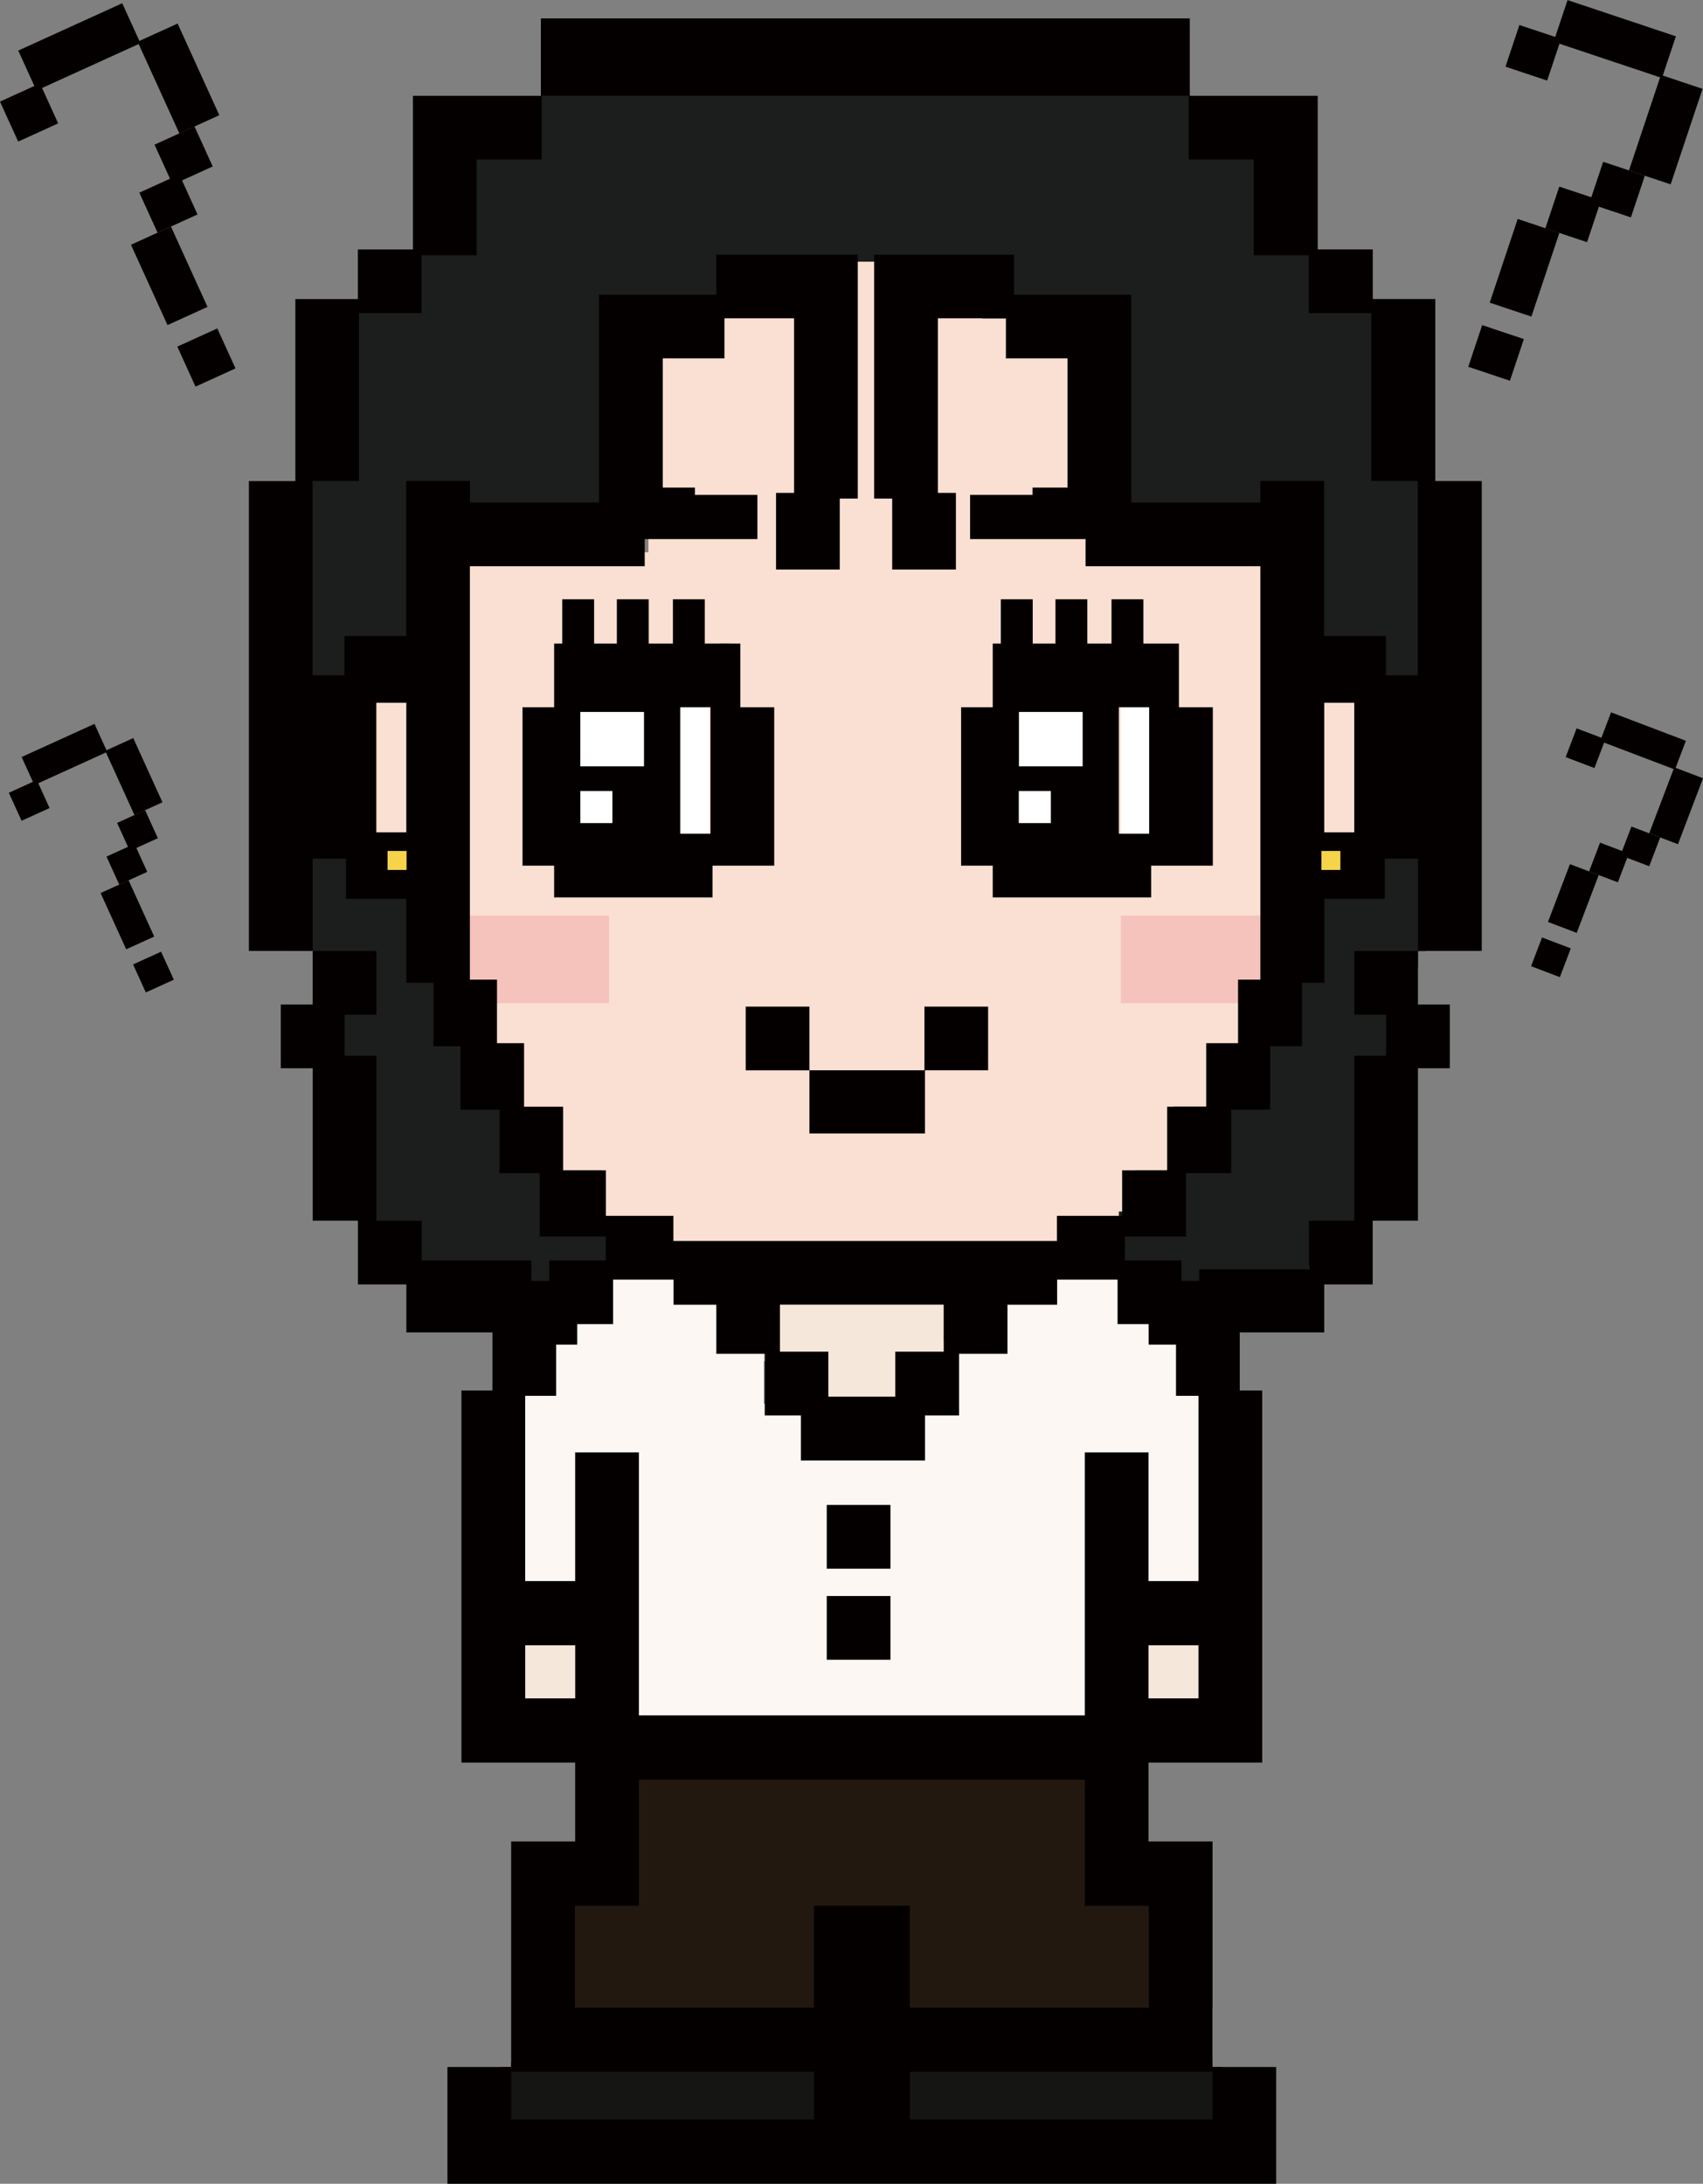 <?xml version="1.0" encoding="UTF-8"?>
<svg id="_레이어_2" data-name="레이어 2" xmlns="http://www.w3.org/2000/svg" width="125.95mm" height="161.5mm" viewBox="0 0 357.02 457.79">
  <rect x="0" y="0" width="357.02" height="457.79" fill="#808080" stroke="none"/>
  <defs>
    <style>
      .cls-1 {
        fill: #fcf7f2;
      }

      .cls-1, .cls-2, .cls-3, .cls-4, .cls-5, .cls-6, .cls-7, .cls-8, .cls-9, .cls-10 {
        stroke-width: 0px;
      }

      .cls-2 {
        fill: #1c1d1d;
      }

      .cls-3 {
        fill: #040000;
      }

      .cls-4 {
        fill: #f4bbb6;
        opacity: .8;
      }

      .cls-5 {
        fill: #151514;
      }

      .cls-6 {
        fill: #fff;
      }

      .cls-7 {
        fill: #f5d44c;
      }

      .cls-8 {
        fill: #22180f;
      }

      .cls-9 {
        fill: #f6e7db;
      }

      .cls-10 {
        fill: #fae0d2;
      }
    </style>
  </defs>
  <g id="_승현" data-name="승현">
    <g>
      <g>
        <path class="cls-10" d="m227.96,65.01h-33.8v-11.28h-22.42v11.28h-35.81v50.76h-40.41v76.15h1.44v37.15h11.46v16.24h17.75v11.38h12.29v5.9h84.45v-5.9h15.09v-11.38h8.02v-13.35h19.6v-116.18h-37.66v-50.76Zm-74.94,115.37h-2.26v-45.47h2.26v45.47Z"/>
        <rect class="cls-10" x="75.59" y="138.26" width="15.32" height="44.25"/>
        <rect class="cls-10" x="269.96" y="138.26" width="15.32" height="44.25"/>
      </g>
      <polygon class="cls-9" points="197.85 267.56 160.14 267.56 160.14 285.37 169.69 285.37 169.69 294.27 192.58 294.27 192.58 285.37 197.85 285.37 197.85 267.56"/>
      <rect class="cls-9" x="234.73" y="342.41" width="22.89" height="17.8"/>
      <rect class="cls-9" x="102.66" y="342.41" width="22.89" height="17.8"/>
      <polygon class="cls-1" points="245.32 279.25 245.32 275.6 238.47 275.6 238.47 267.37 209.19 267.37 209.19 281.28 197.85 281.28 197.85 294.27 188.42 294.27 188.42 302.34 169.46 302.34 169.46 294.27 160.14 294.27 160.14 281.28 154.83 281.28 154.83 269.74 148.58 269.74 148.58 267.37 119.3 267.37 119.3 278.77 107.17 278.77 107.17 332.57 130.86 332.57 130.86 335.08 132.44 335.08 132.44 356.14 132.44 361.98 230.69 361.98 230.69 356.14 230.69 333.05 253.74 333.05 253.74 279.25 245.32 279.25"/>
      <polygon class="cls-5" points="254.2 433.32 254.2 432.27 107.17 432.27 107.17 433.32 104.95 433.32 104.95 448.16 112.66 448.16 112.66 446.51 248.55 446.51 248.55 448.16 256.27 448.16 256.27 433.32 254.2 433.32"/>
      <rect class="cls-6" x="142.61" y="146.11" width="6.06" height="28.88"/>
      <rect class="cls-6" x="234.97" y="146.11" width="6.06" height="28.88"/>
      <rect class="cls-4" x="98.42" y="191.93" width="29.25" height="18.37"/>
      <rect class="cls-4" x="234.97" y="191.93" width="31.76" height="18.37"/>
      <polygon class="cls-8" points="231.74 391.78 231.74 370.82 128.34 370.82 128.34 391.78 114.98 391.78 114.98 428.05 145.63 428.05 216.73 428.05 247.38 428.05 247.38 391.78 231.74 391.78"/>
      <rect class="cls-2" x="61.04" y="176.32" width="9.89" height="23.03"/>
      <g>
        <polygon class="cls-2" points="242.27 113.67 242.27 114.73 272.75 114.73 272.75 143.74 298.73 143.74 298.73 97.64 296.88 97.64 296.88 63.04 280.77 63.04 280.77 53.01 272.75 53.01 272.75 51.96 269.34 51.96 269.34 30.86 249.23 30.86 249.23 9.76 146.29 9.76 146.29 14.77 113.39 14.77 113.39 29.28 92.88 29.28 92.88 51.96 86.91 51.96 86.91 63.92 73.63 63.92 73.63 99.57 63.61 99.57 63.61 111.1 58.07 111.1 58.07 153.63 69.15 153.63 69.15 142.95 89.9 142.95 89.9 116.05 106.16 116.05 106.16 113.67 125.41 113.67 125.41 109.19 131.39 109.19 131.39 66.75 151.9 66.75 151.9 54.86 205.93 54.86 205.93 66.75 230.84 66.75 230.84 92.57 234.25 92.57 234.25 113.67 242.27 113.67"/>
        <polygon class="cls-2" points="298.9 176.34 272.92 176.34 272.92 197.76 266.06 197.76 266.06 221.95 256.35 221.95 256.35 241.32 246.02 241.32 246.02 253.98 234.56 253.98 234.56 273.51 262.96 273.51 262.96 269.72 274.42 269.72 274.42 265.32 284.75 265.32 284.75 255.56 292.04 255.56 292.04 202.78 297.27 202.78 297.27 199.39 298.9 199.39 298.9 176.34"/>
        <polygon class="cls-2" points="126.53 252.66 115.7 252.66 115.7 237.61 105.55 237.61 105.55 221.95 99.58 221.95 99.58 209.29 94.33 209.29 94.33 176.32 68.75 176.32 65.54 176.32 59.92 176.32 59.92 199.26 65.54 199.26 65.54 219.7 70.79 219.7 70.79 252.66 76.75 252.66 76.75 265.32 86.91 265.32 86.91 273.51 115.7 273.51 115.7 268.51 126.53 268.51 126.53 268.08 128.37 268.08 128.37 256.62 126.53 256.62 126.53 252.66"/>
      </g>
      <g>
        <rect class="cls-3" x="316.84" y="6.44" width="9.21" height="9.21" transform="translate(20.09 -101.35) rotate(18.49)"/>
        <rect class="cls-3" x="334.4" y="35.12" width="9.21" height="9.21" transform="translate(30.09 -105.44) rotate(18.49)"/>
        <rect class="cls-3" x="325.21" y="40.32" width="9.21" height="9.21" transform="translate(31.26 -102.26) rotate(18.49)"/>
        <rect class="cls-3" x="309.04" y="69.36" width="9.21" height="9.21" transform="translate(39.64 -95.63) rotate(18.49)"/>
        <rect class="cls-3" x="315.01" y="46.87" width="9.21" height="18.5" transform="translate(34.29 -98.45) rotate(18.49)"/>
        <rect class="cls-3" x="344.62" y="16.6" width="9.21" height="21.11" transform="translate(26.63 -109.33) rotate(18.49)"/>
        <rect class="cls-3" x="326.55" y="3.56" width="23.95" height="9.21" transform="translate(20.06 -106.92) rotate(18.49)"/>
      </g>
      <g>
        <rect class="cls-3" x="1.49" y="18.98" width="9.21" height="9.21" transform="translate(-9.22 4.64) rotate(-24.47)"/>
        <rect class="cls-3" x="33.89" y="28" width="9.21" height="9.21" transform="translate(-10.05 18.88) rotate(-24.47)"/>
        <rect class="cls-3" x="30.71" y="38.07" width="9.21" height="9.21" transform="translate(-14.51 18.46) rotate(-24.47)"/>
        <rect class="cls-3" x="38.67" y="70.34" width="9.21" height="9.21" transform="translate(-27.16 24.66) rotate(-24.47)"/>
        <rect class="cls-3" x="30.87" y="48.57" width="9.21" height="18.5" transform="translate(-20.76 19.89) rotate(-24.47)"/>
        <rect class="cls-3" x="32.81" y="5.89" width="9.21" height="21.11" transform="translate(-3.45 16.98) rotate(-24.47)"/>
        <rect class="cls-3" x="4.66" y="5.23" width="23.95" height="9.21" transform="translate(-2.58 7.77) rotate(-24.47)"/>
      </g>
      <g>
        <rect class="cls-3" x="2.91" y="164.56" width="6.45" height="6.45" transform="translate(-68.96 17.62) rotate(-24.47)"/>
        <rect class="cls-3" x="25.61" y="170.88" width="6.45" height="6.45" transform="translate(-69.54 27.59) rotate(-24.47)"/>
        <rect class="cls-3" x="23.38" y="177.94" width="6.45" height="6.45" transform="translate(-72.66 27.3) rotate(-24.47)"/>
        <rect class="cls-3" x="28.96" y="200.55" width="6.45" height="6.45" transform="translate(-81.53 31.64) rotate(-24.47)"/>
        <rect class="cls-3" x="23.5" y="185.29" width="6.45" height="12.96" transform="translate(-77.05 28.3) rotate(-24.47)"/>
        <rect class="cls-3" x="24.85" y="155.39" width="6.45" height="14.79" transform="translate(-64.92 26.26) rotate(-24.47)"/>
        <rect class="cls-3" x="5.13" y="154.93" width="16.78" height="6.45" transform="translate(-64.31 19.81) rotate(-24.47)"/>
      </g>
      <g>
        <rect class="cls-3" x="329.16" y="153.64" width="6.45" height="6.45" transform="translate(77.42 -107.87) rotate(20.81)"/>
        <rect class="cls-3" x="340.64" y="174.22" width="6.45" height="6.45" transform="translate(85.49 -110.6) rotate(20.81)"/>
        <rect class="cls-3" x="334.06" y="177.59" width="6.45" height="6.45" transform="translate(86.26 -108.04) rotate(20.81)"/>
        <rect class="cls-3" x="321.91" y="197.47" width="6.45" height="6.45" transform="translate(92.52 -102.43) rotate(20.81)"/>
        <rect class="cls-3" x="326.6" y="181.89" width="6.45" height="12.96" transform="translate(88.45 -104.9) rotate(20.81)"/>
        <rect class="cls-3" x="348.15" y="161.54" width="6.45" height="14.79" transform="translate(82.95 -113.83) rotate(20.81)"/>
        <rect class="cls-3" x="336.04" y="152.11" width="16.78" height="6.45" transform="translate(77.67 -112.24) rotate(20.81)"/>
      </g>
      <g>
        <polygon class="cls-3" points="193.8 224.37 169.69 224.37 169.69 237.61 193.91 237.61 193.91 224.37 207.15 224.37 207.15 211.02 193.8 211.02 193.8 224.37"/>
        <path class="cls-3" d="m283.91,199.35v13.36h6.68v8.61h-6.68v34.57h-9.49v10.22h-23v2.41h-3.76v-4.3h-11.83v-5h12.83v-13.3h9.44v-13.3h8.18v-13.3h6.68v-13.3h4.68v-17.6h12.66v-8.42h6.98v19.34h13.36v-98.5h-9.74v-38.16h-13.11v-10.39h-11.54V20.09h-26.82V3.86H113.39v16.23h-26.82v32.21h-11.54v10.39h-13.11v38.16h-9.74v98.5h13.36v-19.34h6.98v8.42h12.66v17.6h5.68v13.3h5.68v13.3h8.18v13.3h8.44v13.3h13.83v5h-11.83v4.3h-3.76v-4.3h-23v-8.33h-9.49v-34.57h-6.68v-8.61h6.68v-13.36h-13.36v11.22h-6.68v13.36h6.68v31.96h9.49v13.36h10.15v10.07h18.04v13.28h13.36v-10.73h4.42v-4.3h7.52v-9.33h12.67v5.27h8.97v10.29h10.15v12.92h7.58v9.43h26.02v-9.43h7.14v-12.92h10.15v-10.29h10.41v-5.27h12.67v9.33h6.52v4.3h5.73v10.73h13.36v-13.28h17.72v-10.07h10.15v-13.36h9.49v-31.96h6.68v-13.36h-6.68v-11.22h-13.36Zm-6.29-52.03h6.29v27.16h-6.29v-27.16Zm-198.73,27.16v-27.16h6.29v27.16h-6.29Zm118.95,108.88h-10.15v9.43h-14.03v-9.43h-10.15v-9.85h34.34v9.85Zm23.77-23.21h-80.44v-5.27h-14.15v-9.55h-8.97v-13.32h-8.18v-13.32h-5.68v-13.32h-5.68v-86.67h36.65v-5.69h23.62v-9.26h-13.09v-1.54h-6.74v-27.07h12.92v-8.41h14.6v36.6h-3.78v16.07h13.36v-14.88h3.78v-51.14h-29.66v8.41h-24.58v43.55h-27.07v-4.51h-13.36v32.52h-12.96v8.23h-6.68v-40.75h9.74v-35.19h13.11v-12.13h11.54v-20.08h13.64v-13.36h135.65v13.36h13.64v20.08h11.54v12.13h13.11v35.19h9.74v40.75h-6.68v-8.23h-12.96v-32.52h-13.36v4.51h-27.07v-43.55h-24.58v-8.41h-29.32v51.14h3.78v14.88h13.36v-16.07h-3.78v-36.6h14.26v8.41h12.92v27.07h-7.34v1.54h-13.09v9.26h24.21v5.69h36.65v86.67h-4.68v13.32h-6.68v13.32h-8.18v13.32h-9.44v9.55h-13.67v5.27Z"/>
        <path class="cls-3" d="m241.33,181.47h12.93v-33.2h-7.11v-13.36h-7.45v-9.28h-6.68v9.28h-5.07v-9.28h-6.68v9.28h-4.77v-9.28h-6.68v9.28h-1.7v13.36h-6.63v26.52h0v6.68h6.63v6.66h33.21v-6.66Zm-6.77-33.2h6.35v26.5h-6.35v-26.5Z"/>
        <path class="cls-3" d="m254.2,420.86v-34.82h-13.42v-16.54h23.84v-78h-13.36v39.95h-10.48v-26.98h-13.36v55.13h-93.48v-55.13h-13.36v26.98h-10.48v-39.95h-13.36v78h23.84v16.54h-13.42v47.28h-13.36v24.47h173.74v-24.47h-13.36v-12.45Zm-13.42-75.95h10.48v11.13h-10.48v-11.13Zm-130.67,11.13v-11.13h10.48v11.13h-10.48Zm10.42,56.93v-13.46h13.42v-26.44h93.48v26.44h13.42v21.36h-50.11v-21.36h-20.1v21.36h-50.11v-7.9Zm-13.36,31.36v-10h63.46v10h-63.46Zm147.03,0h-63.46v-10h63.46v10Z"/>
        <rect class="cls-3" x="156.33" y="211.02" width="13.36" height="13.36"/>
        <path class="cls-3" d="m162.31,181.47v-33.2h-7.11v-13.36h-7.45v-9.28h-6.68v9.28h-5.07v-9.28h-6.68v9.28h-4.77v-9.28h-6.68v9.28h-1.7v13.36h-6.63v26.52h0v6.68h6.63v6.66h33.21v-6.66h12.93Zm-19.71-33.2h6.35v26.5h-6.35v-26.5Z"/>
      </g>
      <rect class="cls-6" x="213.61" y="149.25" width="13.36" height="11.41" transform="translate(440.58 309.91) rotate(-180)"/>
      <rect class="cls-6" x="121.66" y="149.25" width="13.36" height="11.41" transform="translate(256.67 309.91) rotate(-180)"/>
      <rect class="cls-6" x="121.66" y="165.83" width="6.72" height="6.72"/>
      <rect class="cls-6" x="213.58" y="165.83" width="6.72" height="6.72"/>
      <rect class="cls-7" x="277.02" y="178.39" width="3.98" height="3.98"/>
      <rect class="cls-7" x="81.25" y="178.39" width="3.98" height="3.98"/>
      <rect class="cls-3" x="173.32" y="315.49" width="13.36" height="13.36"/>
      <rect class="cls-3" x="173.32" y="334.58" width="13.36" height="13.36"/>
    </g>
  </g>
</svg>
